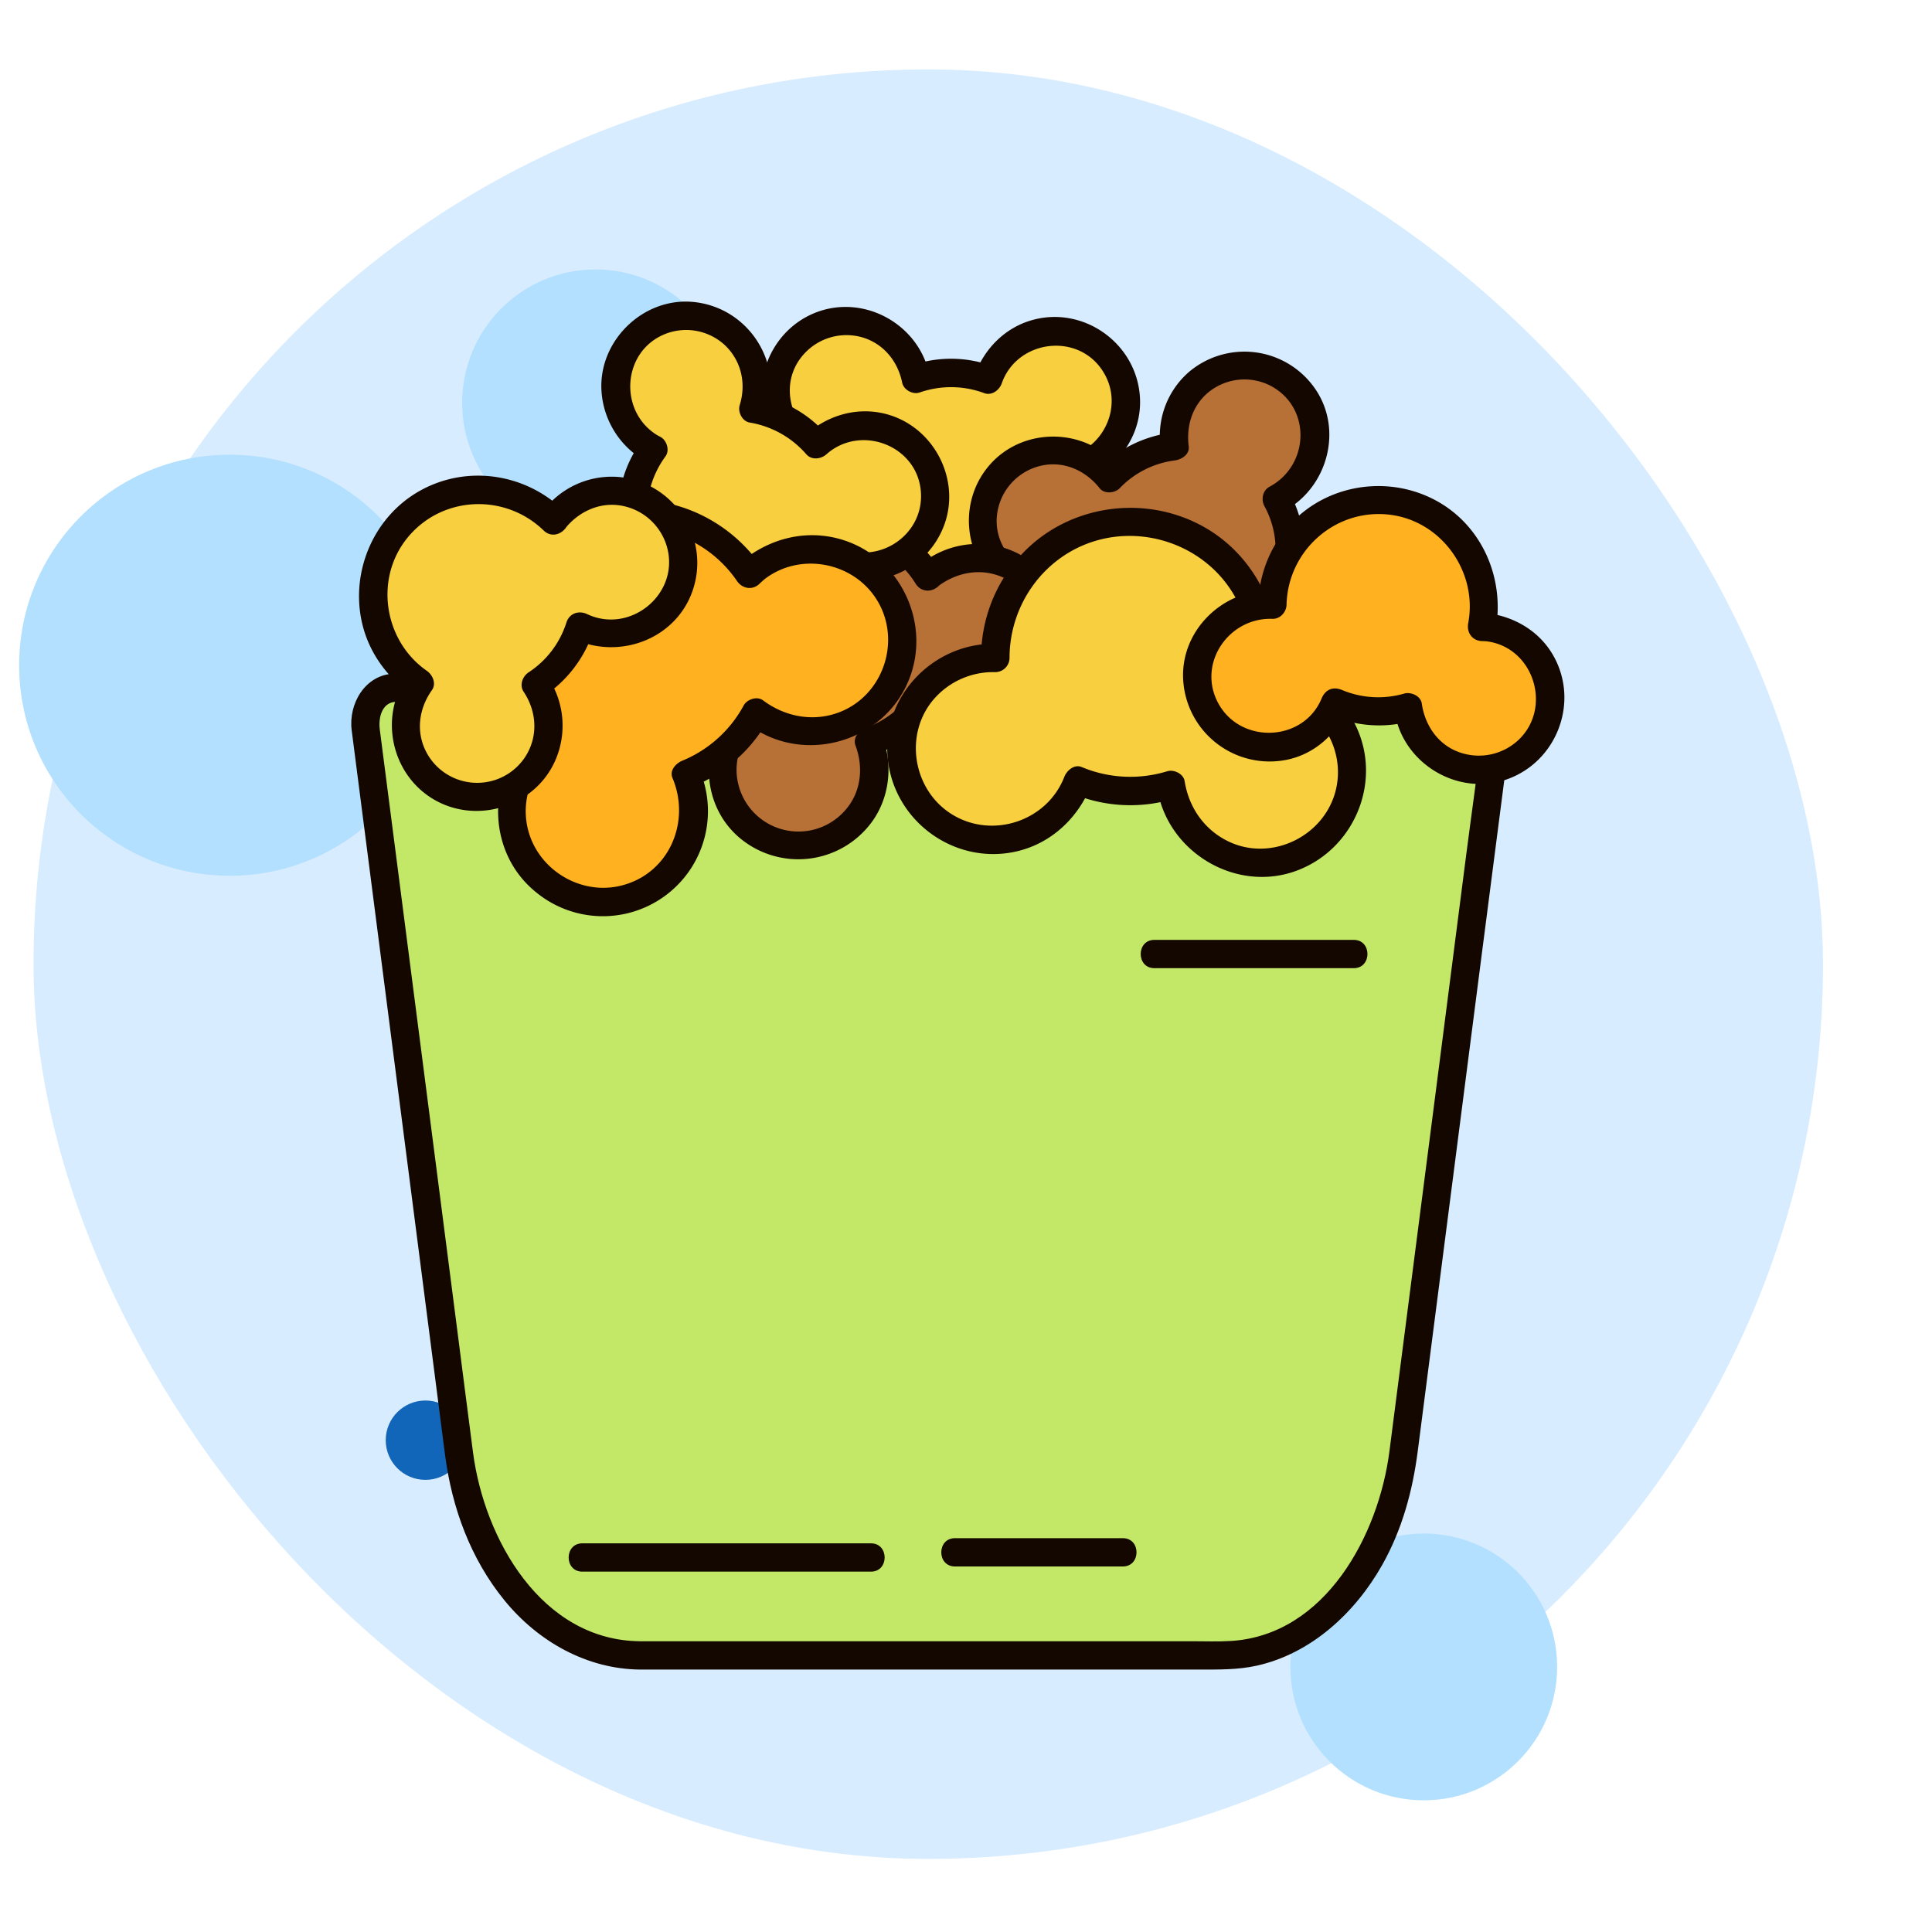 <svg id="图层_1" data-name="图层 1" xmlns="http://www.w3.org/2000/svg" viewBox="0 0 1024 1024"><defs><style>.cls-1{fill:#d7ecff;}.cls-2{fill:#b3e0ff;}.cls-3{fill:#1166b9;}.cls-4{fill:#f8cf3e;}.cls-5{fill:#140700;}.cls-6{fill:#b77035;}.cls-7{fill:#c3e867;}.cls-8{fill:#ffb11f;}</style></defs><title>37</title><rect class="cls-1" x="17.76" y="36.79" width="948.47" height="948.47" rx="474.24" ry="474.24"/><circle class="cls-2" cx="121.73" cy="352.59" r="111.59"/><circle class="cls-2" cx="315.66" cy="213.51" r="70.7"/><circle class="cls-2" cx="754.62" cy="883.5" r="70.7"/><circle class="cls-3" cx="720.31" cy="289.35" r="21.03"/><circle class="cls-3" cx="225.47" cy="763.33" r="21.03"/><circle class="cls-3" cx="339.32" cy="846.05" r="21.03"/><path class="cls-4" d="M446.68,245.05c.83,0,1.65,0,2.47,0-.25,1.74-.43,3.51-.52,5.3a55.48,55.48,0,1,0,110.83,5.38c.09-1.79.07-3.56,0-5.31a37.48,37.48,0,1,0-35.77-49.26,55.29,55.29,0,0,0-38.33-.35,37.49,37.49,0,1,0-38.67,44.24Z"/><path class="cls-5" d="M446.68,252.55c.82,0,1.65,0,2.47,0l-7.5-7.5c-3.54,27.1,11.56,54.43,36.69,65.45s55.44,4.77,73.31-16.25A64,64,0,0,0,567,250.42l-7.5,7.5c26.26-.61,47.64-23.49,44.45-50.05-3.21-26.82-29.89-45.34-56.19-38.41-14.92,3.93-26.21,15.36-31.27,29.71l9.23-5.24a63.77,63.77,0,0,0-42.31-.35l9.22,5.23c-5.51-27.24-35.3-43.5-61.12-32.81-25,10.35-35.65,41.47-21.51,64.81,7.92,13.07,21.64,20.73,36.73,21.74,9.64.65,9.6-14.35,0-15-24.1-1.61-37.2-31.21-20.85-49.64a30.33,30.33,0,0,1,30.81-9.2c11.44,3.21,19.17,12.68,21.48,24.09.77,3.81,5.58,6.48,9.22,5.24a50.52,50.52,0,0,1,34.34.35c4,1.45,8-1.66,9.23-5.23,8-22.8,39.69-27.25,53.23-6.95,13.2,19.8-1.26,46.17-24.69,46.71-4,.09-7.64,3.36-7.5,7.5.94,28.33-22,51.93-50.59,50.54A48.26,48.26,0,0,1,467,283.54c-9-10.79-12.11-24.74-10.32-38.49.52-4-3.85-7.57-7.5-7.5-.82,0-1.65,0-2.47,0C437,237.42,437,252.42,446.68,252.55Z"/><path class="cls-6" d="M573.57,310.4c.76-.34,1.48-.74,2.21-1.12.56,1.67,1.19,3.33,1.92,5a55.48,55.48,0,1,0,101.4-45.07c-.73-1.63-1.54-3.2-2.4-4.73a37.48,37.48,0,1,0-54.11-27.9,55.31,55.31,0,0,0-34.39,16.93,37.49,37.49,0,1,0-14.63,56.91Z"/><path class="cls-5" d="M577.36,316.87c.74-.34,1.48-.72,2.2-1.11l-11-4.49c9.2,26.3,34.25,44.75,62.54,43.39,27.57-1.34,51.93-21,58.47-47.9a64.24,64.24,0,0,0-6.38-46.09l-2.69,10.26c23.23-12.4,31.75-43.59,16.15-65.44a45.52,45.52,0,0,0-66.59-8.25,44.93,44.93,0,0,0-15,39.32l7.5-7.5c-15.24,1.84-28.89,8.09-39.69,19.12h10.6c-17.43-22.11-52.26-22.45-70-.49-17,21-11.59,53.06,11.69,67.05,13,7.83,28.38,7.95,42.15,2.13,3.76-1.58,4.5-7.06,2.69-10.26-2.22-3.88-6.55-4.25-10.26-2.69-21.82,9.22-46.11-11.2-40.75-34.26a30.32,30.32,0,0,1,21.71-22.56c12.34-3.3,24.45,1.92,32.15,11.69,2.49,3.16,8,2.63,10.6,0a48.94,48.94,0,0,1,29.09-14.73c3.61-.44,8.06-3.1,7.5-7.5-1.46-11.38,2.32-22.78,11.84-29.7a30.2,30.2,0,0,1,31.57-2.38c21.82,11.53,20.57,42.21-.59,53.5-3.64,1.95-4.57,6.81-2.69,10.26,13.42,24.58,3.32,55.9-22.44,67.41-25.47,11.39-55.65-2.3-64.77-28.36-1.64-4.69-6.52-6.86-11-4.49-.72.4-1.46.77-2.2,1.12C561.1,308.14,568.7,321.08,577.36,316.87Z"/><path class="cls-7" d="M339.34,873.51c-47.49,0-88-44.71-95.9-105.76L193.51,380.18c0-10.74,6.74-19.53,15-19.53H778.57c8.24,0,15,8.79,15,19.53L743.61,767.75c-7.86,61-48.4,105.76-95.89,105.76Z"/><path class="cls-5" d="M339.34,869.9c-52.29-.42-82.59-54-88.62-100-2.91-22.2-5.72-44.41-8.58-66.61l-15.85-123-16-124-9-69.7c-.81-6.28,1.19-14.34,8.46-14.59,5.54-.19,11.11,0,16.64,0H759.06c5.91,0,11.82,0,17.72,0,7.13-.06,9.74,7.57,9,13.92-2.52,22.44-5.78,44.83-8.67,67.23L761.27,576.37,745.32,700.16l-8.9,69.09c-5.69,44.21-33.77,97.27-83.86,100.49-6.77.44-13.64.16-20.42.16H339.34c-9.66,0-9.67,15,0,15H636.11c10,0,19.84.15,29.72-2,29.07-6.35,52.52-28.14,66.8-53.51,10.52-18.69,16.09-39.14,18.81-60.3l3.24-25.14,13.67-106.06,17.09-132.68,13-100.55c.85-6.6,2.07-13.28,2.57-19.92,1.06-14.38-9.58-27.57-24.07-27.68-17.59-.13-35.19,0-52.78,0h-471c-14.76,0-29.63-.53-44.38,0-15.26.55-24.19,15.95-22.37,30.06l3.39,26.32,13.82,107.26,17.08,132.6,12.78,99.19c.81,6.25,1.6,12.51,2.42,18.76,3.66,28,13.5,54.94,31.49,77,17.71,21.72,43.57,36.43,72,36.66C349,885,349,870,339.34,869.9Z"/><path class="cls-6" d="M493.85,303.92c-.72.54-1.37,1.13-2,1.71-1-1.61-2.06-3.2-3.22-4.74a59.6,59.6,0,0,0-95,71.94c1.16,1.54,2.39,3,3.66,4.37a40.26,40.26,0,1,0,63.43,15.94A59.43,59.43,0,0,0,492.46,367a40.27,40.27,0,1,0,1.39-63.11Z"/><path class="cls-5" d="M488.54,298.61c-.69.55-1.37,1.12-2,1.72l11.78,1.51c-16-25.11-46.54-37.77-75.49-29.56-28.27,8-48.37,34.36-48.83,63.69-.27,17.34,6.46,33.69,17.94,46.53V371.9c-21.2,18.55-21.93,53-.46,71.73a48.32,48.32,0,0,0,70.7-8.08c9.2-12.67,11.18-29.82,5.72-44.4l-5.24,9.23a69.38,69.38,0,0,0,36.31-29.57l-11.78,1.52c11.84,9.46,26.46,13.51,41.44,10.33a47.66,47.66,0,0,0,32.34-25.35c12.42-25.89-.34-57.14-27.59-66.56a47.9,47.9,0,0,0-43.29,6.69c-3.29,2.41-4.84,6.49-2.69,10.26,1.85,3.25,7,5.08,10.26,2.69,9.78-7.13,22.25-9.44,33.59-4.49a33.1,33.1,0,0,1,19.65,27.77c1.78,27.69-31,45.68-53.1,28.05-3.76-3-9.07-3-11.78,1.52a53,53,0,0,1-27.35,22.67c-3.54,1.29-6.75,5.19-5.24,9.23,4.42,11.77,2.94,25.14-5.76,34.65A32.81,32.81,0,0,1,391.17,415c-2.79-12.26,2.08-24.39,11.35-32.5,3.16-2.77,2.55-7.74,0-10.6a52.09,52.09,0,1,1,82.82-62.49c2.72,4.29,8.05,4.75,11.77,1.52q1-.89,2-1.71c3.17-2.57,2.63-7.92,0-10.61C496.08,295.47,491.67,296.08,488.54,298.61Z"/><path class="cls-4" d="M344.09,236.78c.71.44,1.44.81,2.17,1.19-1.06,1.41-2.08,2.87-3,4.4a55.48,55.48,0,1,0,94.5,58.15c.94-1.52,1.78-3.08,2.55-4.65a37.48,37.48,0,1,0-7.58-60.41,55.33,55.33,0,0,0-33.41-18.79,37.49,37.49,0,1,0-55.21,20.11Z"/><path class="cls-5" d="M340.3,243.26c.71.42,1.44.82,2.17,1.19l-2.69-10.26c-16.32,22.24-16.17,53.4.62,75.36,16.5,21.57,46.23,30.7,71.83,21a63.89,63.89,0,0,0,34.54-30.88l-10.26,2.69c23.71,12.33,53.16,2.37,63.39-22.67,10-24.47-4.38-53.16-29.82-60.13-15.2-4.16-31.06.27-42.68,10.62H438a63.53,63.53,0,0,0-36.71-20.72l5.23,9.22c8.51-27.22-10.19-55.44-38.42-58.57-26.69-3-50.91,20.19-49.31,47a46,46,0,0,0,21.5,36.2c8.15,5.22,15.68-7.75,7.57-12.95-20.2-12.95-17.94-44.39,4.8-53.38a30.21,30.21,0,0,1,31.2,5.65c9,8.27,11.8,20.57,8.2,32.1-1.13,3.6,1.33,8.54,5.24,9.22a50.72,50.72,0,0,1,30.09,16.86c2.79,3.17,7.74,2.56,10.61,0,18.2-16.21,48.38-4.68,50.1,20,1.63,23.34-23.46,39.35-44,28.65-3.43-1.78-8.35-1.07-10.26,2.69-12.81,25.2-44.14,35.21-68.62,20.14s-29.1-47.8-12.46-70.46c2.32-3.17.61-8.52-2.7-10.26-.73-.38-1.46-.77-2.17-1.19C339.47,225.53,331.9,238.48,340.3,243.26Z"/><path class="cls-8" d="M399.49,302.06c-.84.68-1.59,1.42-2.37,2.14-1.26-1.89-2.61-3.74-4.07-5.53a71.46,71.46,0,0,0-110.66,90.44c1.46,1.78,3,3.46,4.59,5.07a48.27,48.27,0,1,0,76.7,16.27,71.28,71.28,0,0,0,37-32.72,48.28,48.28,0,1,0-1.16-75.67Z"/><path class="cls-5" d="M394.18,296.76c-.81.68-1.6,1.4-2.36,2.14l11.78,1.51c-19.73-28.83-56.28-42.66-90-31.74-33,10.71-55.94,42.65-54.86,77.43a80.15,80.15,0,0,0,22.88,53.38V388.87C257.45,411.6,258,452,284.23,473a55.7,55.7,0,0,0,86.68-64.59l-5.24,9.23c17.69-7.14,32.2-19.39,41.45-36.16l-10.26,2.69c28.49,21.22,70.65,9.75,84.49-22.93,13-30.62-4.4-66.95-36.66-75.67-17.87-4.83-36.19-.22-50.51,11.15-3.2,2.53-2.6,7.94,0,10.6,3.1,3.17,7.45,2.51,10.61,0,19-15.07,47.79-9.6,60.23,11.07,12.64,21,3.43,49.51-19.41,58.81-14,5.69-29.26,2.9-41.18-6-3.2-2.38-8.47-.56-10.26,2.69a65.09,65.09,0,0,1-32.48,29.27c-3.38,1.36-7,5.15-5.24,9.22,9.73,23.11-1.65,50.3-26.65,56.87-23.3,6.13-47.64-10.09-50.81-34.05-1.79-13.49,3.49-26.59,13.29-35.78,3-2.8,2.75-7.77,0-10.61-19.7-20.31-24.34-51.54-10.31-76.37,13.79-24.41,42.79-37.34,70.14-30.94A64.46,64.46,0,0,1,390.65,308c2.77,4,8.06,5,11.78,1.52.76-.74,1.55-1.45,2.36-2.14C412.06,301,401.42,290.42,394.18,296.76Z"/><path class="cls-4" d="M672.46,360.86c-1.07-.09-2.13-.09-3.19-.11.41-2.24.73-4.5.92-6.81a71.45,71.45,0,0,0-142.4-12.06c-.2,2.3-.26,4.58-.24,6.84a48.27,48.27,0,1,0,43.77,65.06A71.22,71.22,0,0,0,620.63,416a48.28,48.28,0,1,0,51.83-55.15Z"/><path class="cls-5" d="M672.46,353.36c-1.06-.08-2.13-.11-3.19-.11l7.23,9.49c5.92-34.59-10.64-70.32-42.82-85.76-31-14.88-69.26-8.17-92.67,17.35a80.13,80.13,0,0,0-21,54.39l7.5-7.5c-32.87-.56-60.52,28.1-56.95,61.25s35.75,56.32,68.37,48.76c18.5-4.29,32.8-18,39.58-35.46L569.32,421a79.67,79.67,0,0,0,53.3,2.23L613.4,418c5.43,33.75,41.89,55.55,74.13,43.38,31.71-12,46.22-50.05,29.43-79.85-9.25-16.42-26-26.34-44.5-28.17-4-.4-7.5,3.73-7.5,7.5,0,4.38,3.45,7.1,7.5,7.5,24.85,2.46,41.86,27.51,35.25,51.51-6.57,23.84-34.36,37-56.83,26-12.74-6.24-20.78-18-23-31.85-.63-3.94-5.68-6.32-9.22-5.24a66.63,66.63,0,0,1-45.33-2.23c-4-1.64-7.9,1.83-9.23,5.23-9.08,23.39-37.94,33-59.27,20-20.42-12.41-25.8-41.06-10.94-59.93a41.62,41.62,0,0,1,33.68-15.6,7.6,7.6,0,0,0,7.5-7.5c0-28.31,18.29-54,45.68-62.12,26.79-7.92,56.62,2.81,71.84,26.36A64.47,64.47,0,0,1,662,358.75c-.82,4.8,2,9.41,7.23,9.5,1.06,0,2.13,0,3.19.11C682.11,368.84,682.08,353.84,672.46,353.36Z"/><path class="cls-8" d="M787.91,332.41c-.84-.09-1.67-.1-2.5-.13.36-1.75.65-3.52.84-5.33a56.09,56.09,0,1,0-111.56-11.82c-.19,1.8-.27,3.58-.29,5.36a37.89,37.89,0,1,0,33.26,51.78,55.95,55.95,0,0,0,38.67,2.57,37.9,37.9,0,1,0,41.58-42.43Z"/><path class="cls-5" d="M787.91,324.91c-.83-.07-1.66-.12-2.5-.13l7.24,9.49c5.25-27.76-7.34-56.71-33-69.73-24.76-12.58-55.74-7.74-75,12.43a64.76,64.76,0,0,0-17.73,43.52l7.5-7.5c-26.51-.91-49.68,21.89-47.2,48.83A45.92,45.92,0,0,0,682,402.7c15.34-3.12,27-14.31,32.92-28.44l-11,4.49c14.3,6.1,29.37,7.51,44.44,3.32l-9.23-5.24c3.93,27.39,33.12,45.42,59.37,36.3S837,373,823.81,348.42c-7.31-13.61-20.85-21.64-35.9-23.51-4-.5-7.5,3.81-7.5,7.5,0,4.47,3.46,7,7.5,7.5,24.72,3.07,34.88,34.47,17.42,51.79a30.67,30.67,0,0,1-31.53,7.12c-11.49-3.91-18.57-14.3-20.24-26-.58-4-5.72-6.21-9.23-5.23a49.53,49.53,0,0,1-32.88-1.82c-4.87-2.08-9-.38-11,4.49-9.53,22.79-42.06,24.31-54.29,3.28S650.8,327.18,674.4,328c4.12.14,7.4-3.56,7.5-7.5.68-28.39,25.34-50.68,53.79-47.79,28,2.84,47.68,30.15,42.49,57.58-.92,4.88,2.07,9.3,7.23,9.5.84,0,1.67.06,2.5.13C797.54,340.6,797.5,325.6,787.91,324.91Z"/><path class="cls-4" d="M294.94,273.89c-.54.65-1,1.33-1.49,2-1.26-1.26-2.58-2.48-4-3.64a56.09,56.09,0,0,0-71.36,86.56c1.39,1.15,2.83,2.21,4.3,3.2a37.89,37.89,0,1,0,61.55.79A55.89,55.89,0,0,0,307.41,332a37.9,37.9,0,1,0-12.47-58.08Z"/><path class="cls-5" d="M288.46,270.1c-.52.66-1,1.33-1.49,2l11.78-1.52c-20.31-19.72-51.33-24.38-76.22-10.44-24.47,13.7-36.87,42.78-30.64,70,3.63,15.88,13.5,29.18,26.74,38.4l-2.69-10.26c-15.25,21.47-8.62,52.37,14.23,65.58s53.3,3.57,64.05-20.59a45.94,45.94,0,0,0-3.79-44.2l-2.69,10.26A65.93,65.93,0,0,0,314.65,334l-11,4.48c25.56,12.05,57.22-.68,64.5-28.91,6.94-26.92-12.19-53.78-39.63-56.71a45.48,45.48,0,0,0-38.86,15.76c-6.25,7.29,4.31,18,10.6,10.6,7.48-8.73,18.71-13.49,30.2-11a30.72,30.72,0,0,1,23.22,22.29C360,315,334,336.24,311.2,325.5c-4.48-2.12-9.44-.43-11,4.48a49.41,49.41,0,0,1-20,26.36c-3.23,2.12-5,6.74-2.69,10.26,7,10.47,7.86,23.64.94,34.44a30.44,30.44,0,0,1-53.34-4.15c-4.65-10.46-2.68-21.94,3.81-31.08,2.48-3.49.39-8.12-2.69-10.26-22.95-16-28-49.27-9.93-70.93,18.35-22,51.5-23.21,71.87-3.42,3.72,3.61,9,2.4,11.78-1.52q.72-1,1.5-2c2.48-3.23.47-8.36-2.7-10.26C294.88,265.11,290.92,266.91,288.46,270.1Z"/><path class="cls-5" d="M308.64,833h153c9.65,0,9.67-15,0-15h-153c-9.65,0-9.67,15,0,15Z"/><path class="cls-5" d="M506.14,830.26h89c9.65,0,9.67-15,0-15h-89c-9.65,0-9.67,15,0,15Z"/><path class="cls-5" d="M611.84,513.15h105.7c9.65,0,9.67-15,0-15H611.84c-9.65,0-9.67,15,0,15Z"/></svg>